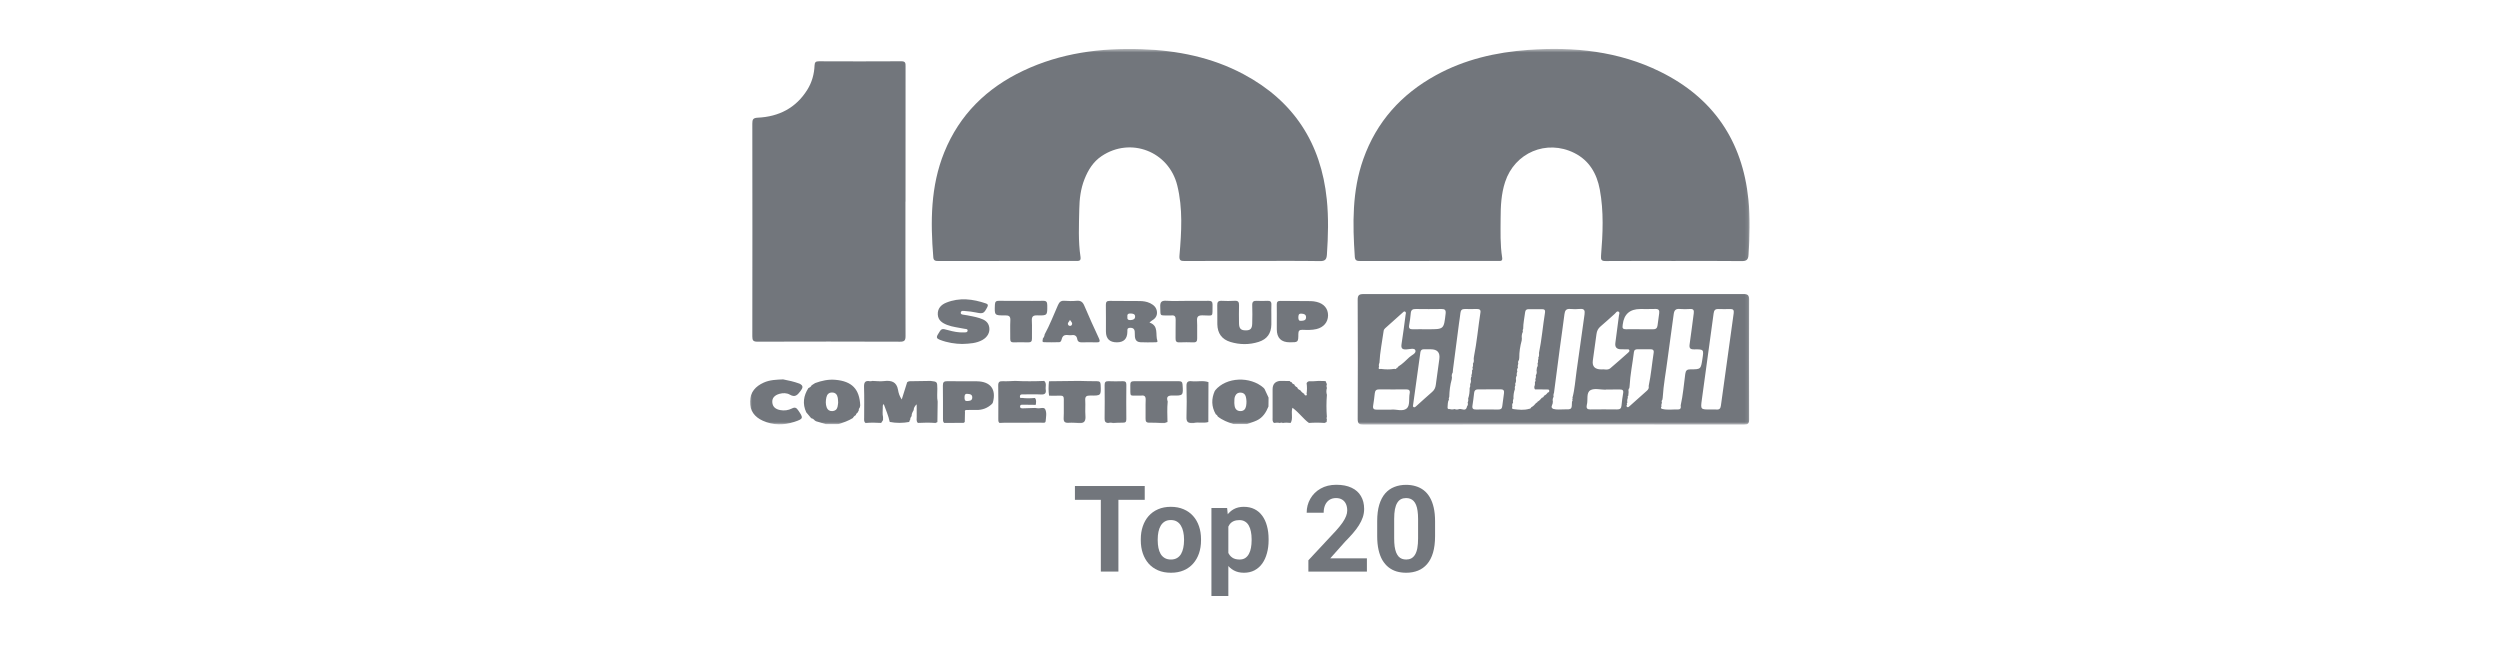 <svg width="690" height="178" viewBox="0 0 690 178" fill="none" xmlns="http://www.w3.org/2000/svg">
<mask id="mask0_40_25948" style="mask-type:luminance" maskUnits="userSpaceOnUse" x="207" y="13" width="276" height="105">
<path d="M482.904 13.5H207V117.192H482.904V13.5Z" fill="white"/>
</mask>
<g mask="url(#mask0_40_25948)">
<path d="M462.048 72.027C455.755 72.027 449.461 72.003 443.169 72.048C442.009 72.056 441.794 71.708 441.886 70.586C442.384 64.487 442.67 58.371 441.545 52.313C440.732 47.92 438.623 44.266 434.485 42.209C426.827 38.403 418.06 42.134 415.413 50.221C414.342 53.491 414.177 56.877 414.171 60.276C414.162 63.887 414.023 67.511 414.596 71.097C414.766 72.145 414.104 72.024 413.475 72.024C408.61 72.024 403.746 72.024 398.879 72.024C391.068 72.024 383.257 72.016 375.447 72.038C374.598 72.038 373.998 71.984 373.926 70.902C373.309 61.779 373.154 52.704 376.275 43.902C379.937 33.576 386.769 26.012 396.292 20.773C404.234 16.401 412.848 14.427 421.802 13.774C434.41 12.857 446.718 14.124 458.203 19.779C472.836 26.982 480.918 38.864 482.565 55.085C483.082 60.158 482.934 65.239 482.6 70.326C482.509 71.727 482.013 72.075 480.655 72.059C474.452 71.984 468.248 72.027 462.044 72.027V72.032L462.048 72.027Z" fill="#72767C"/>
<path d="M345.724 72.023C339.478 72.023 333.228 72.002 326.983 72.042C325.804 72.05 325.418 71.862 325.536 70.491C326.09 64.041 326.495 57.551 324.925 51.184C322.6 41.758 312.03 37.714 304.037 43.089C301.718 44.648 300.341 46.893 299.329 49.43C298.255 52.124 297.925 54.958 297.877 57.805C297.799 62.171 297.56 66.554 298.22 70.901C298.391 72.039 297.778 72.026 296.991 72.026C290.163 72.018 283.335 72.023 276.508 72.026C270.663 72.026 264.815 72.018 258.971 72.037C258.221 72.037 257.666 71.967 257.592 71.043C256.796 61.186 256.814 51.412 260.613 42.039C264.843 31.604 272.347 24.294 282.414 19.523C292.78 14.614 303.807 13.181 315.138 13.577C324.968 13.923 334.45 15.806 343.214 20.48C357.052 27.862 364.602 39.487 366.193 55.009C366.713 60.074 366.571 65.166 366.228 70.25C366.142 71.536 365.797 72.082 364.335 72.061C358.133 71.967 351.93 72.02 345.727 72.02V72.026L345.724 72.023Z" fill="#72767C"/>
<path d="M249.902 55.656C249.902 68.014 249.886 80.376 249.929 92.735C249.934 93.935 249.661 94.315 248.397 94.31C235.277 94.258 222.158 94.264 209.038 94.302C207.897 94.304 207.637 93.951 207.64 92.866C207.669 73.28 207.669 53.697 207.64 34.112C207.64 32.974 207.846 32.545 209.127 32.483C214.949 32.205 219.67 29.826 222.819 24.769C224.094 22.725 224.724 20.446 224.818 18.043C224.852 17.167 225.163 16.913 226.02 16.916C233.606 16.945 241.192 16.959 248.78 16.91C249.943 16.902 249.937 17.47 249.934 18.308C249.921 30.756 249.924 43.203 249.924 55.65H249.905L249.902 55.656Z" fill="#72767C"/>
<path d="M428.814 117.17C411.32 117.17 393.827 117.162 376.333 117.192C375.168 117.192 374.717 116.964 374.723 115.657C374.776 104.68 374.771 93.703 374.721 82.727C374.715 81.443 375.151 81.162 376.333 81.162C411.274 81.186 446.216 81.186 481.161 81.157C482.374 81.157 482.773 81.47 482.768 82.723C482.725 93.746 482.727 104.769 482.768 115.788C482.773 116.943 482.372 117.192 481.297 117.19C463.804 117.16 446.31 117.168 428.817 117.17H428.814ZM423.566 107.397C423.527 107.199 423.486 107.003 423.446 106.805C423.625 106.371 423.697 105.924 423.628 105.457C423.837 105.216 423.874 104.951 423.738 104.662C423.934 104.318 423.96 103.958 423.877 103.579C424.166 103.175 424.201 102.731 424.089 102.262C424.124 101.988 424.161 101.718 424.196 101.445C424.403 101.112 424.493 100.765 424.349 100.383C424.52 100.043 424.539 99.684 424.491 99.315C424.638 99.149 424.671 98.967 424.549 98.771C424.793 98.356 424.812 97.903 424.756 97.443C425.522 93.743 425.817 89.972 426.424 86.249C426.524 85.649 426.312 85.322 425.645 85.333C424.399 85.354 423.154 85.343 421.911 85.333C421.328 85.327 421.006 85.563 420.936 86.171C420.757 87.706 420.39 89.222 420.401 90.781C420.237 91.03 420.234 91.297 420.31 91.576C420.009 92.166 419.942 92.79 420.033 93.435C420.018 93.618 420.004 93.799 419.988 93.984C419.554 95.56 419.299 97.162 419.318 98.801C419.292 98.986 419.262 99.173 419.235 99.357C418.959 99.671 418.943 100.03 419.05 100.41C418.889 100.759 418.86 101.121 418.946 101.493C418.691 101.817 418.649 102.173 418.788 102.556C418.603 102.897 418.571 103.258 418.651 103.631C418.383 104.041 418.33 104.485 418.434 104.954C418.413 105.135 418.389 105.318 418.368 105.503C418.204 105.754 418.126 106.017 418.274 106.303C418.07 106.641 418.048 107.005 418.118 107.38C417.805 108.243 417.682 109.135 417.725 110.048C417.559 110.399 417.532 110.763 417.607 111.141C417.326 111.449 417.32 111.808 417.406 112.186C417.293 112.58 417.25 112.931 417.832 112.927C419.235 113.099 420.639 113.252 422.032 112.839C422.321 112.823 422.525 112.694 422.616 112.413C423.205 112.135 423.618 111.656 424.014 111.162L424.006 111.168C424.199 111.176 424.303 111.079 424.327 110.889C424.841 110.621 425.216 110.201 425.578 109.762C425.892 109.729 426.063 109.544 426.133 109.248C426.559 109.049 426.894 108.744 427.161 108.361C427.464 108.304 427.644 108.104 427.603 107.812C427.555 107.461 427.228 107.493 426.973 107.491C425.87 107.476 424.764 107.476 423.66 107.471L423.652 107.386L423.566 107.402V107.397ZM385.515 101.522C385.732 101.493 385.866 101.373 385.922 101.164C387.074 100.475 388.001 99.507 388.968 98.602C389.613 97.997 390.961 97.536 390.636 96.655C390.39 95.985 389.01 96.387 388.156 96.436C386.876 96.51 386.654 96.012 386.841 94.858C387.267 92.219 387.583 89.562 387.942 86.913C387.982 86.616 388.158 86.254 387.861 86.04C387.526 85.802 387.293 86.139 387.071 86.334C385.472 87.754 383.873 89.174 382.29 90.61C382.105 90.778 381.926 91.038 381.894 91.277C381.495 94.226 380.865 97.145 380.728 100.126C380.567 100.472 380.514 100.831 380.605 101.206C380.396 101.731 380.519 101.977 381.122 101.82C382.367 101.981 383.611 102.018 384.856 101.803C385.175 101.935 385.392 101.833 385.515 101.517V101.522ZM458.787 112.868C460.228 113.228 461.688 112.966 463.139 113.005C463.884 113.027 463.983 112.51 463.868 111.905C464.511 109.038 464.744 106.108 465.132 103.204C465.258 102.262 465.598 101.932 466.568 101.935C469.434 101.943 469.434 101.905 469.868 99.047C470.267 96.441 470.264 96.387 467.61 96.427C466.431 96.446 466.174 96.063 466.346 94.938C466.78 92.123 467.077 89.286 467.476 86.465C467.602 85.582 467.353 85.231 466.439 85.284C465.507 85.338 464.562 85.367 463.635 85.277C462.488 85.166 462.076 85.633 461.937 86.742C461.417 90.85 460.769 94.943 460.258 99.052C459.813 102.626 459.116 106.167 458.905 109.769C458.875 109.957 458.846 110.142 458.816 110.329C458.573 110.562 458.584 110.833 458.693 111.12C458.543 111.468 458.487 111.83 458.57 112.205C458.312 112.534 458.388 112.756 458.787 112.874V112.868ZM449.404 109.239C449.214 109.389 449.187 109.569 449.304 109.773C449.09 110.201 449.082 110.654 449.152 111.114C448.983 111.275 448.951 111.452 449.082 111.65C448.89 111.885 448.828 112.164 449.099 112.336C449.369 112.507 449.586 112.26 449.784 112.084C451.373 110.667 452.959 109.25 454.546 107.838C454.94 107.491 455.16 107.086 455.032 106.547C455.683 103.499 455.942 100.394 456.416 97.322C456.526 96.606 456.148 96.382 455.481 96.395C454.324 96.421 453.164 96.414 452.005 96.397C451.445 96.39 451.043 96.534 450.965 97.164C450.585 100.298 449.934 103.398 449.768 106.558C449.747 106.74 449.723 106.922 449.701 107.102C449.391 107.407 449.436 107.783 449.5 108.16C449.468 108.519 449.433 108.88 449.402 109.239H449.404ZM433.946 110.292C434.067 110.128 434.091 109.957 433.997 109.773C434.645 107.399 434.766 104.943 435.119 102.524C435.885 97.277 436.574 92.016 437.332 86.768C437.484 85.702 437.281 85.156 436.065 85.271C435.181 85.354 434.276 85.36 433.391 85.277C432.275 85.172 431.918 85.694 431.79 86.709C431.399 89.849 430.927 92.98 430.51 96.116C429.963 100.22 429.438 104.324 428.902 108.43C428.744 108.781 428.72 109.143 428.801 109.515C428.533 109.925 428.49 110.37 428.592 110.839C428.57 111.02 428.546 111.205 428.525 111.388C428.383 111.905 427.879 112.469 428.712 112.863C429.719 113.145 430.745 112.97 431.763 112.986C433.823 113.019 433.823 112.997 433.871 110.833C434.048 110.675 434.061 110.495 433.943 110.298L433.946 110.292ZM401.463 112.898C401.886 113.075 402.307 113.075 402.73 112.898C403.486 112.735 404.635 113.726 404.905 112.153C405.173 111.835 405.2 111.479 405.071 111.098C405.248 110.756 405.288 110.396 405.208 110.021C405.524 109.065 405.644 108.082 405.615 107.077C405.81 106.746 405.816 106.384 405.762 106.017C405.976 105.588 406.057 105.144 405.928 104.673C405.958 104.493 405.984 104.313 406.014 104.134C406.183 103.971 406.202 103.791 406.084 103.59C406.287 103.165 406.33 102.717 406.271 102.254C406.518 102.018 406.523 101.748 406.397 101.452C406.56 101.107 406.603 100.748 406.525 100.375C406.81 99.965 406.821 99.513 406.74 99.047C406.758 98.868 406.78 98.685 406.799 98.506C407.613 94.44 407.972 90.304 408.607 86.212C408.722 85.472 408.28 85.279 407.645 85.284C406.529 85.293 405.414 85.317 404.297 85.287C403.521 85.266 403.161 85.598 403.081 86.364C402.982 87.339 402.808 88.306 402.68 89.281C402.122 93.521 401.573 97.764 401.019 102.007L400.954 102.816C400.692 103.228 400.616 103.671 400.738 104.148C400.718 104.329 400.697 104.509 400.679 104.691C400.226 106.266 400.043 107.879 399.998 109.51C399.864 109.773 399.824 110.043 399.915 110.327C399.5 110.937 399.628 111.656 399.532 112.325C399.476 112.711 399.628 113.019 400.126 112.893C400.571 113.051 401.013 113.029 401.46 112.898H401.463ZM472.049 113.019C472.627 113.019 473.211 112.981 473.787 113.027C474.593 113.091 474.863 112.711 474.968 111.955C476.128 103.437 477.304 94.922 478.503 86.41C478.624 85.55 478.319 85.273 477.518 85.293C476.449 85.317 475.378 85.341 474.309 85.293C473.409 85.249 473.077 85.609 472.959 86.506C471.899 94.453 470.787 102.393 469.704 110.338C469.34 113.019 469.364 113.021 472.051 113.021L472.049 113.019ZM441.971 101.953C442.713 101.828 443.685 102.278 444.441 101.646C446.109 100.244 447.728 98.782 449.361 97.341C449.559 97.164 449.797 96.966 449.703 96.671C449.602 96.344 449.278 96.417 449.021 96.412C448.488 96.401 447.952 96.403 447.419 96.403C446.21 96.402 445.683 95.823 445.836 94.67C446.168 92.158 446.508 89.643 446.822 87.127C446.867 86.757 447.146 86.23 446.728 86.018C446.246 85.772 445.978 86.345 445.67 86.616C444.363 87.757 443.114 88.967 441.778 90.068C441.066 90.655 440.739 91.341 440.626 92.222C440.313 94.649 439.956 97.07 439.622 99.494C439.395 101.135 440.178 101.957 441.971 101.957V101.953ZM394.879 96.403C394.256 96.403 393.631 96.421 393.007 96.397C392.399 96.377 392.101 96.679 392.024 97.247C391.357 102.058 390.688 106.868 390.026 111.682C389.991 111.929 389.857 112.24 390.189 112.378C390.481 112.502 390.682 112.275 390.88 112.097C392.34 110.787 393.781 109.462 395.265 108.178C395.881 107.648 396.178 107.024 396.28 106.231C396.586 103.845 396.931 101.463 397.258 99.079C397.502 97.297 396.71 96.405 394.882 96.403H394.879ZM452.497 90.867V90.874C453.748 90.874 454.997 90.853 456.248 90.883C457.019 90.902 457.394 90.553 457.485 89.808C457.621 88.703 457.763 87.596 457.933 86.493C458.061 85.649 457.796 85.239 456.877 85.271C455.495 85.317 454.11 85.29 452.728 85.29C449.831 85.293 448.214 86.716 447.877 89.557C447.866 89.645 447.869 89.736 447.85 89.822C447.693 90.567 447.976 90.894 448.753 90.872C450.001 90.84 451.252 90.864 452.501 90.864L452.497 90.867ZM384.012 113.053C385.272 112.89 387.146 113.683 388.258 112.727C389.206 111.91 388.794 110.043 389.056 108.655C389.064 108.613 389.069 108.567 389.078 108.524C389.217 107.772 388.901 107.467 388.143 107.471C385.652 107.491 383.16 107.498 380.669 107.469C379.895 107.461 379.525 107.758 379.442 108.524C379.317 109.673 379.175 110.822 378.985 111.963C378.84 112.82 379.209 113.083 380.002 113.067C381.248 113.04 382.494 113.059 384.015 113.059L384.012 113.053ZM443.176 107.504C443.176 107.525 443.176 107.544 443.176 107.565C441.752 107.565 440.05 107.081 438.971 107.691C437.701 108.406 438.365 110.388 437.958 111.768C437.945 111.811 437.953 111.856 437.942 111.902C437.781 112.727 438.132 113.016 438.955 113.005C441.408 112.973 443.862 112.976 446.316 113.005C447.079 113.014 447.462 112.761 447.534 111.961C447.636 110.806 447.789 109.655 447.99 108.513C448.132 107.699 447.8 107.482 447.06 107.498C445.767 107.528 444.472 107.506 443.179 107.506L443.176 107.504ZM393.663 90.874C393.842 90.874 394.019 90.874 394.199 90.874C398.522 90.88 398.498 90.877 398.994 86.559C399.103 85.59 398.806 85.271 397.861 85.287C395.496 85.322 393.13 85.322 390.767 85.287C389.91 85.273 389.439 85.517 389.37 86.458C389.287 87.566 389.11 88.673 388.919 89.771C388.772 90.617 389.104 90.904 389.919 90.883C391.167 90.85 392.417 90.874 393.666 90.874H393.663ZM410.364 113.019C411.43 113.019 412.499 113.003 413.565 113.024C414.213 113.038 414.548 112.781 414.623 112.119C414.759 110.927 414.923 109.738 415.099 108.551C415.207 107.833 415.001 107.452 414.205 107.461C412.115 107.482 410.027 107.476 407.937 107.467C407.294 107.463 406.943 107.742 406.866 108.385C406.721 109.577 406.595 110.771 406.397 111.953C406.247 112.842 406.662 113.045 407.431 113.024C408.408 112.995 409.386 113.016 410.364 113.016V113.019Z" fill="#72767C"/>
<path d="M252.171 113.18C252.126 113.207 252.11 113.247 252.123 113.298C251.826 113.777 251.587 114.273 251.606 114.857C251.325 115.159 251.197 115.518 251.21 115.931C251.003 116.052 250.95 116.233 250.985 116.456C249.177 116.817 247.372 116.841 245.563 116.453C245.218 114.753 244.506 113.182 243.911 111.512C243.562 111.843 243.649 112.17 243.649 112.456C243.645 113.341 243.514 114.23 243.721 115.111C243.721 115.387 243.721 115.66 243.721 115.936C243.547 116.207 243.372 116.48 243.198 116.753C241.76 116.649 240.321 116.627 238.886 116.772C238.388 116.375 238.505 115.816 238.505 115.293C238.503 112.497 238.57 109.701 238.476 106.907C238.433 105.616 238.699 104.943 240.126 105.22C240.33 105.259 240.557 105.166 240.774 105.133C241.835 105.157 242.912 105.313 243.951 105.182C245.976 104.928 247.474 105.335 247.862 107.622C247.999 108.471 248.234 109.278 248.88 110.255C249.436 108.487 249.908 106.99 250.377 105.492C250.792 105.137 251.293 105.22 251.778 105.211C253.465 105.187 255.153 105.161 256.84 105.133C258.702 105.351 258.677 105.351 258.705 107.301C258.72 108.479 258.563 109.666 258.796 110.839C258.771 112.728 258.747 114.616 258.72 116.504C258.546 116.593 258.372 116.68 258.198 116.767C256.58 116.625 254.963 116.651 253.345 116.75C252.827 116.244 253.023 115.596 253.012 114.999C252.988 113.863 253.004 112.724 253.004 111.589C252.434 112.09 252.195 112.599 252.171 113.182V113.18Z" fill="#72767C"/>
<path d="M366.226 106.024C366.089 106.375 366.084 106.729 366.226 107.08C366.033 107.712 366.03 108.342 366.226 108.971C366.06 111.02 366.065 113.07 366.221 115.116C366.089 115.298 366.089 115.48 366.221 115.662C366.199 115.932 366.175 116.206 366.153 116.477C365.963 116.57 365.776 116.667 365.585 116.76C364.15 116.64 362.712 116.637 361.276 116.76C359.631 115.533 358.447 113.779 356.708 112.545C356.256 114.036 356.969 115.474 356.213 116.753C355.493 116.658 354.772 116.629 354.055 116.766C353.789 116.627 353.521 116.627 353.256 116.766C352.717 116.634 352.176 116.656 351.636 116.755C351.129 116.367 351.237 115.807 351.237 115.287C351.231 112.673 351.237 110.058 351.237 107.445C351.237 106.063 351.909 105.291 353.253 105.13C354.153 105.141 355.053 105.149 355.953 105.16C356.079 105.342 356.235 105.47 356.47 105.462L356.486 105.476C356.607 105.824 356.864 106.011 357.215 106.081L357.207 106.073C357.338 106.48 357.614 106.743 358.011 106.887L358.07 106.826L358.008 106.885C358.147 107.297 358.428 107.56 358.846 107.672C359.146 108.098 359.508 108.454 359.971 108.695C360.009 108.979 360.18 109.169 360.456 109.14C360.727 109.113 360.748 108.907 360.614 108.69C360.759 107.712 360.766 106.732 360.622 105.754C361.027 104.958 361.768 105.296 362.39 105.235C362.912 105.184 363.44 105.165 363.965 105.13C364.595 105.146 365.221 105.16 365.851 105.176C365.973 105.459 366.097 105.741 366.217 106.024H366.226Z" fill="#72767C"/>
<path d="M224.009 106.342C224.333 106.135 224.654 105.932 224.978 105.726C226.779 105.069 228.611 104.657 230.553 104.826C235.13 105.222 237.231 107.371 237.426 111.911C237.386 112.093 237.345 112.275 237.305 112.457C237.11 112.685 236.984 112.934 237.037 113.245C236.917 113.464 236.799 113.684 236.678 113.906C236.424 114.062 236.263 114.281 236.205 114.576C235.845 114.753 235.58 115.023 235.398 115.376C234.163 116.151 232.8 116.62 231.421 117.051C230.244 117.054 229.066 117.059 227.89 117.061C227.007 116.797 226.122 116.534 225.238 116.269C225.126 116.202 225.013 116.137 224.901 116.071C224.633 115.749 224.317 115.503 223.891 115.425C223.433 114.881 222.975 114.335 222.517 113.791C221.445 111.453 221.761 109.238 223.117 107.113C223.489 106.942 223.843 106.754 224.004 106.342H224.009ZM231.329 111.104C231.295 110.607 231.297 110.204 231.231 109.814C231.081 108.927 230.609 108.334 229.645 108.332C228.75 108.327 228.254 108.865 228.078 109.685C227.879 110.603 227.837 111.541 228.161 112.441C228.413 113.142 228.954 113.497 229.706 113.467C230.456 113.438 230.97 113.052 231.155 112.32C231.262 111.895 231.284 111.448 231.332 111.104H231.329Z" fill="#72767C"/>
<path d="M317.244 89.01C319.933 89.94 318.811 92.359 319.443 94.092C319.587 94.494 319.055 94.467 318.77 94.47C317.434 94.483 316.092 94.534 314.758 94.456C313.285 94.371 313.194 93.245 313.205 92.118C313.212 91.255 313.154 90.476 311.986 90.471C311.451 90.471 311.115 90.61 311.153 91.215C311.161 91.349 311.153 91.483 311.153 91.617C311.115 93.526 310.152 94.481 308.263 94.483C306.248 94.485 305.24 93.488 305.236 91.494C305.236 89.04 305.252 86.589 305.217 84.136C305.207 83.341 305.466 83.032 306.294 83.045C309.058 83.091 311.822 83.051 314.589 83.088C315.524 83.102 316.459 83.23 317.327 83.635C318.395 84.133 319.215 84.838 319.323 86.099C319.422 87.283 318.765 88.014 317.806 88.558C317.665 88.639 317.547 88.767 317.249 89.01H317.244ZM311.155 87.447C311.061 88.167 311.41 88.395 312.085 88.341C312.72 88.29 313.282 88.108 313.288 87.393C313.293 86.624 312.68 86.558 312.061 86.525C311.378 86.49 311.054 86.748 311.155 87.447Z" fill="#72767C"/>
<path d="M350.122 109.742C350.113 110.559 350.106 111.378 350.095 112.195C349.433 113.824 348.531 115.267 346.878 116.041C346.01 116.449 345.076 116.716 344.17 117.046C342.908 117.041 341.646 117.038 340.385 117.033C338.853 116.548 337.367 115.962 336.092 114.949C336.003 114.657 335.794 114.469 335.543 114.319C334.337 112.225 334.307 110.079 335.28 107.896L335.382 107.85L335.376 107.741C338.492 103.983 345.105 103.838 348.718 107.018C348.814 107.127 348.914 107.237 349.01 107.347C349.38 108.145 349.752 108.944 350.122 109.742ZM340.672 111.156C340.68 111.25 340.685 111.649 340.755 112.04C340.913 112.942 341.449 113.467 342.386 113.462C343.278 113.456 343.76 112.924 343.918 112.091C344.084 111.212 344.068 110.328 343.838 109.461C343.658 108.785 343.198 108.413 342.504 108.36C341.767 108.306 341.218 108.595 340.907 109.291C340.682 109.792 340.667 110.32 340.672 111.156Z" fill="#72767C"/>
<path d="M350.892 87.036C350.892 87.882 350.905 88.729 350.892 89.578C350.849 92.032 349.713 93.623 347.377 94.365C344.798 95.182 342.178 95.157 339.604 94.381C337.223 93.663 336.036 91.999 335.985 89.503C335.948 87.765 336.017 86.027 335.963 84.288C335.934 83.377 336.205 82.981 337.169 83.029C338.369 83.091 339.58 83.096 340.777 83.021C341.769 82.959 341.996 83.399 341.972 84.28C341.929 85.927 341.943 87.577 341.967 89.227C341.988 90.666 342.462 91.158 343.745 91.182C345.069 91.206 345.566 90.757 345.609 89.323C345.66 87.631 345.673 85.936 345.614 84.243C345.583 83.289 345.955 82.978 346.863 83.029C347.841 83.083 348.826 83.077 349.804 83.029C350.602 82.989 350.945 83.268 350.905 84.098C350.857 85.075 350.894 86.058 350.894 87.039L350.892 87.036Z" fill="#72767C"/>
<path d="M280.138 105.13C282.825 105.264 285.515 105.25 288.202 105.138C288.959 105.821 288.494 106.724 288.622 107.519C288.788 108.54 288.413 108.931 287.326 108.875C285.652 108.783 283.967 108.853 282.287 108.856C281.928 108.856 281.54 108.837 281.502 109.341C281.476 109.692 281.553 109.978 282.019 109.82C283.222 109.975 284.425 109.949 285.628 109.836C286.144 110.388 285.916 111.052 285.903 111.684L285.82 111.655L285.796 111.741C284.65 111.725 283.501 111.703 282.354 111.698C282.008 111.698 281.566 111.655 281.545 112.148C281.518 112.732 282.006 112.705 282.4 112.697C283.501 112.673 284.599 112.627 285.697 112.593C285.914 112.622 286.131 112.649 286.348 112.681C287.071 112.788 288.124 112.285 288.464 112.941C288.962 113.9 288.697 115.11 288.603 116.204C288.544 116.9 287.856 116.677 287.411 116.68C284.041 116.696 280.672 116.686 277.302 116.691C276.817 116.691 276.33 116.731 275.845 116.753C275.465 116.407 275.532 115.949 275.532 115.509C275.532 112.488 275.574 109.467 275.505 106.448C275.481 105.396 275.875 105.167 276.823 105.213C277.924 105.267 279.033 105.167 280.138 105.133V105.13Z" fill="#72767C"/>
<path d="M220.647 105.878C221.866 106.467 221.568 107.105 220.88 108.003C220.077 109.05 219.432 109.757 217.993 108.921C217.173 108.444 216.118 108.417 215.124 108.699C213.787 109.079 213.072 109.864 213.153 111.024C213.246 112.36 214.127 112.949 215.328 113.182C216.461 113.402 217.583 113.244 218.585 112.733C219.417 112.306 219.809 112.534 220.299 113.241C221.786 115.387 221.767 115.599 219.273 116.423C216.335 117.396 213.378 117.406 210.533 116.118C208.291 115.103 206.933 113.394 207.003 110.791C207.072 108.195 208.543 106.617 210.774 105.602C212.48 104.826 214.315 104.793 216.139 104.71C217.669 105 219.182 105.342 220.647 105.881V105.878Z" fill="#72767C"/>
<path d="M265.57 94.932C263.689 94.908 261.495 94.61 259.387 93.777C258.597 93.463 258.34 93.166 258.844 92.323C259.861 90.617 259.81 90.595 261.758 91.142C263.137 91.527 264.538 91.805 265.979 91.75C266.402 91.733 267.021 91.814 267.061 91.249C267.096 90.734 266.483 90.809 266.121 90.732C264.554 90.394 262.942 90.271 261.428 89.684C260.067 89.156 258.91 88.415 258.83 86.794C258.747 85.136 259.757 84.1 261.161 83.534C264.835 82.056 268.508 82.514 272.145 83.76C272.689 83.944 272.775 84.239 272.49 84.777C271.55 86.55 271.339 86.65 269.41 86.253C268.451 86.057 267.473 85.921 266.499 85.859C266.025 85.83 265.226 85.597 265.167 86.31C265.119 86.877 265.891 86.842 266.346 86.928C267.699 87.182 269.049 87.383 270.374 87.809C271.716 88.241 272.777 88.821 273.032 90.314C273.273 91.72 272.549 93.059 271.127 93.844C269.512 94.734 267.728 94.86 265.572 94.932H265.57Z" fill="#72767C"/>
<path d="M266.333 113.785C266.314 114.685 266.292 115.585 266.274 116.484C266.169 116.568 266.062 116.648 265.958 116.732C264.166 116.737 262.374 116.742 260.582 116.747C260.215 116.397 260.261 115.941 260.261 115.499C260.255 112.472 260.282 109.443 260.234 106.416C260.217 105.476 260.539 105.192 261.466 105.209C264.182 105.262 266.898 105.203 269.614 105.238C273.401 105.288 275.027 107.467 274.031 111.098C273.967 111.205 273.905 111.316 273.841 111.423C272.612 112.63 271.13 113.193 269.41 113.15C268.66 113.131 267.905 113.126 267.155 113.156C266.764 113.171 266.167 113.005 266.335 113.785H266.333ZM267.061 108.709C266.383 108.615 266.193 109.004 266.209 109.652C266.223 110.217 266.209 110.752 267.013 110.684C267.637 110.627 268.312 110.611 268.344 109.745C268.377 108.904 267.782 108.749 267.061 108.709Z" fill="#72767C"/>
<path d="M352.397 88.88C352.397 87.278 352.419 85.676 352.387 84.074C352.371 83.335 352.63 83.037 353.394 83.048C356.198 83.089 359.003 83.075 361.805 83.107C362.335 83.113 362.871 83.201 363.388 83.322C365.408 83.798 366.568 85.191 366.543 87.069C366.519 88.935 365.322 90.345 363.353 90.822C362.081 91.127 360.784 91.076 359.498 91.028C358.623 90.996 358.349 91.301 358.344 92.174C358.334 94.475 358.293 94.475 356.008 94.478C353.599 94.482 352.396 93.282 352.397 90.881C352.397 90.214 352.397 89.547 352.397 88.876V88.88ZM359.147 88.55C359.914 88.523 360.455 88.373 360.471 87.61C360.49 86.779 359.922 86.622 359.241 86.565C358.392 86.498 358.355 87.002 358.344 87.647C358.334 88.346 358.604 88.63 359.145 88.55H359.147Z" fill="#72767C"/>
<path d="M287.83 93.428C288.106 93.102 288.291 92.734 288.32 92.303C289.753 89.686 290.809 86.898 292.016 84.179C292.402 83.308 292.86 82.947 293.814 83.02C294.923 83.103 296.048 83.121 297.151 83.02C298.258 82.92 298.828 83.322 299.259 84.348C300.542 87.383 301.906 90.382 303.296 93.369C303.735 94.314 303.481 94.526 302.538 94.491C301.247 94.443 299.953 94.454 298.662 94.491C297.944 94.513 297.446 94.342 297.315 93.56C297.168 92.689 296.626 92.362 295.782 92.501C294.797 92.665 293.45 91.896 293.034 93.575C292.943 93.948 292.825 94.427 292.325 94.441C290.945 94.475 289.563 94.499 288.184 94.449C287.391 94.419 287.903 93.787 287.822 93.428H287.83ZM295.298 88.28C295.153 88.802 294.403 89.169 294.902 89.775C295.089 90.005 295.571 89.997 295.745 89.775C296.192 89.199 295.63 88.778 295.298 88.28Z" fill="#72767C"/>
<path d="M281.876 83.038C283.882 83.038 285.891 83.073 287.897 83.025C288.792 83.003 289.033 83.343 289.044 84.197C289.076 87.058 289.103 87.117 286.277 87.039C285.072 87.007 284.723 87.404 284.791 88.569C284.884 90.168 284.78 91.778 284.822 93.382C284.844 94.173 284.602 94.52 283.764 94.491C282.428 94.443 281.088 94.459 279.752 94.489C279.048 94.504 278.817 94.204 278.828 93.527C278.854 91.834 278.763 90.133 278.854 88.445C278.919 87.286 278.471 87.026 277.398 87.042C274.445 87.085 274.473 87.042 274.593 84.085C274.628 83.265 274.925 83.005 275.72 83.021C277.773 83.062 279.824 83.035 281.873 83.035L281.876 83.038Z" fill="#72767C"/>
<path d="M322.287 110.839C322.092 112.717 322.199 114.597 322.225 116.475C321.961 116.574 321.698 116.675 321.433 116.775C321.124 116.775 320.814 116.769 320.506 116.767C319.44 116.732 318.374 116.636 317.31 116.675C316.416 116.71 316.148 116.365 316.175 115.508C316.225 113.815 316.129 112.117 316.207 110.424C316.255 109.387 315.872 109.031 314.897 109.189C314.854 109.197 314.808 109.189 314.763 109.189C311.436 109.09 312.063 109.867 311.966 106.246C311.948 105.509 312.186 105.209 312.958 105.215C317.107 105.239 321.253 105.233 325.402 105.215C326.061 105.215 326.335 105.409 326.383 106.122C326.592 109.176 326.616 109.23 323.557 109.165C322.185 109.136 321.902 109.663 322.29 110.834L322.287 110.839Z" fill="#72767C"/>
<path d="M289.516 105.226C292.285 105.194 295.052 105.162 297.822 105.13C299.467 105.165 301.111 105.232 302.756 105.216C303.508 105.208 303.747 105.465 303.779 106.215C303.902 109.177 303.926 109.221 300.884 109.169C299.836 109.153 299.456 109.445 299.526 110.52C299.614 111.896 299.467 113.289 299.574 114.661C299.678 116.016 299.424 116.905 297.824 116.769C296.889 116.742 295.952 116.637 295.025 116.704C293.946 116.782 293.504 116.466 293.571 115.306C293.665 113.615 293.571 111.915 293.611 110.219C293.63 109.478 293.4 109.162 292.626 109.199C291.602 109.247 290.574 109.21 289.548 109.21C289.336 107.883 289.382 106.555 289.521 105.226H289.516Z" fill="#72767C"/>
<path d="M327.54 83.041C329.544 83.041 331.55 83.063 333.554 83.028C334.341 83.014 334.681 83.269 334.665 84.096C334.59 87.726 335.094 87.048 331.863 87.035C330.658 87.03 330.318 87.41 330.385 88.567C330.476 90.166 330.377 91.773 330.42 93.375C330.441 94.157 330.216 94.524 329.369 94.492C328.079 94.443 326.785 94.441 325.496 94.492C324.639 94.527 324.439 94.138 324.457 93.367C324.498 91.674 324.43 89.981 324.484 88.291C324.513 87.377 324.227 86.938 323.271 87.061C323.051 87.091 322.826 87.067 322.604 87.067C319.847 87.056 320.367 87.294 320.23 84.726C320.158 83.357 320.562 82.926 321.934 83.014C323.798 83.135 325.673 83.044 327.545 83.041H327.54Z" fill="#72767C"/>
<path d="M307.192 116.768C306.747 116.642 306.3 116.648 305.855 116.768C305.09 116.701 304.859 116.3 304.87 115.526C304.916 112.448 304.91 109.367 304.875 106.287C304.868 105.478 305.125 105.175 305.949 105.21C307.241 105.267 308.54 105.253 309.831 105.215C310.548 105.195 310.883 105.387 310.873 106.183C310.838 109.351 310.835 112.52 310.868 115.689C310.875 116.463 310.591 116.699 309.85 116.675C308.965 116.648 308.076 116.731 307.189 116.766L307.192 116.768Z" fill="#72767C"/>
<path d="M329.439 116.768C329.251 116.768 329.064 116.768 328.874 116.768C327.779 116.768 327.431 116.278 327.468 115.145C327.564 112.3 327.548 109.448 327.47 106.601C327.438 105.459 327.827 105.095 328.915 105.219C330.447 105.395 332.019 104.934 333.535 105.467C333.521 109.14 333.511 112.809 333.497 116.481C332.166 116.913 330.774 116.431 329.436 116.766L329.439 116.768Z" fill="#72767C"/>
</g>
<path d="M396.079 143.871V147.958C396.079 149.731 395.889 151.261 395.51 152.547C395.132 153.823 394.586 154.872 393.872 155.694C393.17 156.505 392.332 157.105 391.359 157.494C390.385 157.883 389.305 158.078 388.116 158.078C387.164 158.078 386.278 157.959 385.456 157.721C384.634 157.472 383.894 157.088 383.234 156.569C382.586 156.051 382.023 155.396 381.548 154.607C381.083 153.807 380.726 152.856 380.477 151.753C380.229 150.65 380.104 149.385 380.104 147.958V143.871C380.104 142.098 380.293 140.579 380.672 139.314C381.061 138.038 381.607 136.994 382.31 136.183C383.023 135.373 383.867 134.778 384.84 134.4C385.813 134.01 386.894 133.816 388.083 133.816C389.035 133.816 389.916 133.94 390.727 134.189C391.549 134.427 392.289 134.8 392.949 135.308C393.608 135.816 394.17 136.47 394.635 137.27C395.099 138.059 395.457 139.005 395.706 140.108C395.955 141.2 396.079 142.454 396.079 143.871ZM391.392 148.574V143.238C391.392 142.384 391.343 141.638 391.246 141C391.159 140.362 391.024 139.822 390.841 139.378C390.657 138.924 390.43 138.557 390.159 138.276C389.889 137.995 389.58 137.789 389.234 137.659C388.888 137.53 388.505 137.465 388.083 137.465C387.554 137.465 387.083 137.567 386.673 137.773C386.272 137.978 385.932 138.308 385.651 138.762C385.37 139.205 385.153 139.8 385.002 140.546C384.862 141.281 384.79 142.179 384.79 143.238V148.574C384.79 149.428 384.834 150.18 384.921 150.828C385.018 151.477 385.158 152.034 385.342 152.499C385.536 152.953 385.763 153.326 386.023 153.618C386.293 153.899 386.602 154.104 386.948 154.234C387.305 154.364 387.694 154.429 388.116 154.429C388.635 154.429 389.093 154.326 389.493 154.121C389.904 153.904 390.251 153.569 390.532 153.115C390.824 152.65 391.041 152.045 391.181 151.299C391.322 150.553 391.392 149.644 391.392 148.574Z" fill="#72767C"/>
<path d="M377.266 154.104V157.753H361.113V154.64L368.751 146.449C369.519 145.595 370.124 144.844 370.568 144.195C371.011 143.536 371.33 142.946 371.525 142.427C371.73 141.898 371.833 141.395 371.833 140.919C371.833 140.206 371.714 139.595 371.476 139.086C371.238 138.568 370.887 138.167 370.422 137.886C369.968 137.605 369.405 137.465 368.735 137.465C368.022 137.465 367.405 137.638 366.886 137.984C366.378 138.33 365.989 138.811 365.719 139.427C365.459 140.043 365.329 140.741 365.329 141.519H360.642C360.642 140.114 360.978 138.827 361.648 137.659C362.318 136.481 363.264 135.546 364.486 134.854C365.708 134.151 367.157 133.799 368.832 133.799C370.487 133.799 371.881 134.07 373.017 134.61C374.163 135.14 375.028 135.908 375.612 136.913C376.206 137.908 376.504 139.097 376.504 140.481C376.504 141.26 376.379 142.022 376.13 142.768C375.882 143.503 375.525 144.238 375.06 144.974C374.606 145.698 374.055 146.433 373.406 147.179C372.757 147.925 372.038 148.698 371.249 149.498L367.146 154.104H377.266Z" fill="#72767C"/>
<path d="M339.023 143.579V164.5H334.353V140.206H338.683L339.023 143.579ZM350.133 148.785V149.125C350.133 150.401 349.981 151.585 349.679 152.677C349.387 153.769 348.954 154.721 348.381 155.532C347.808 156.332 347.094 156.959 346.24 157.413C345.397 157.856 344.424 158.078 343.321 158.078C342.251 158.078 341.321 157.862 340.532 157.429C339.742 156.997 339.077 156.391 338.537 155.613C338.007 154.823 337.58 153.91 337.256 152.872C336.931 151.834 336.683 150.72 336.51 149.531V148.639C336.683 147.363 336.931 146.195 337.256 145.136C337.58 144.065 338.007 143.141 338.537 142.363C339.077 141.573 339.737 140.962 340.515 140.53C341.305 140.097 342.229 139.881 343.289 139.881C344.402 139.881 345.381 140.092 346.224 140.514C347.078 140.935 347.792 141.541 348.365 142.33C348.949 143.119 349.387 144.06 349.679 145.152C349.981 146.244 350.133 147.455 350.133 148.785ZM345.446 149.125V148.785C345.446 148.039 345.381 147.352 345.251 146.725C345.132 146.087 344.937 145.53 344.667 145.055C344.408 144.579 344.062 144.211 343.629 143.952C343.208 143.682 342.694 143.546 342.089 143.546C341.451 143.546 340.905 143.649 340.45 143.855C340.007 144.06 339.645 144.357 339.364 144.747C339.083 145.136 338.872 145.601 338.731 146.141C338.591 146.682 338.504 147.293 338.472 147.974V150.228C338.526 151.028 338.677 151.747 338.926 152.385C339.175 153.012 339.559 153.51 340.077 153.877C340.596 154.245 341.278 154.429 342.121 154.429C342.737 154.429 343.256 154.294 343.678 154.023C344.1 153.742 344.44 153.358 344.7 152.872C344.97 152.385 345.159 151.823 345.267 151.185C345.386 150.547 345.446 149.861 345.446 149.125Z" fill="#72767C"/>
<path d="M314.859 149.158V148.817C314.859 147.531 315.043 146.347 315.41 145.266C315.778 144.174 316.313 143.228 317.016 142.427C317.719 141.627 318.584 141.006 319.611 140.562C320.638 140.108 321.816 139.881 323.146 139.881C324.476 139.881 325.66 140.108 326.698 140.562C327.736 141.006 328.606 141.627 329.309 142.427C330.023 143.228 330.563 144.174 330.931 145.266C331.298 146.347 331.482 147.531 331.482 148.817V149.158C331.482 150.434 331.298 151.618 330.931 152.71C330.563 153.791 330.023 154.737 329.309 155.548C328.606 156.348 327.741 156.97 326.714 157.413C325.687 157.856 324.509 158.078 323.179 158.078C321.849 158.078 320.665 157.856 319.627 157.413C318.6 156.97 317.729 156.348 317.016 155.548C316.313 154.737 315.778 153.791 315.41 152.71C315.043 151.618 314.859 150.434 314.859 149.158ZM319.53 148.817V149.158C319.53 149.893 319.595 150.58 319.724 151.218C319.854 151.855 320.059 152.418 320.341 152.904C320.632 153.38 321.011 153.753 321.476 154.023C321.941 154.294 322.508 154.429 323.179 154.429C323.827 154.429 324.384 154.294 324.849 154.023C325.314 153.753 325.687 153.38 325.968 152.904C326.249 152.418 326.455 151.855 326.584 151.218C326.725 150.58 326.795 149.893 326.795 149.158V148.817C326.795 148.104 326.725 147.433 326.584 146.806C326.455 146.168 326.244 145.606 325.952 145.12C325.671 144.622 325.298 144.233 324.833 143.952C324.368 143.671 323.806 143.53 323.146 143.53C322.487 143.53 321.925 143.671 321.46 143.952C321.005 144.233 320.632 144.622 320.341 145.12C320.059 145.606 319.854 146.168 319.724 146.806C319.595 147.433 319.53 148.104 319.53 148.817Z" fill="#72767C"/>
<path d="M308.68 134.14V157.753H303.831V134.14H308.68ZM315.946 134.14V137.951H296.679V134.14H315.946Z" fill="#72767C"/>
</svg>
